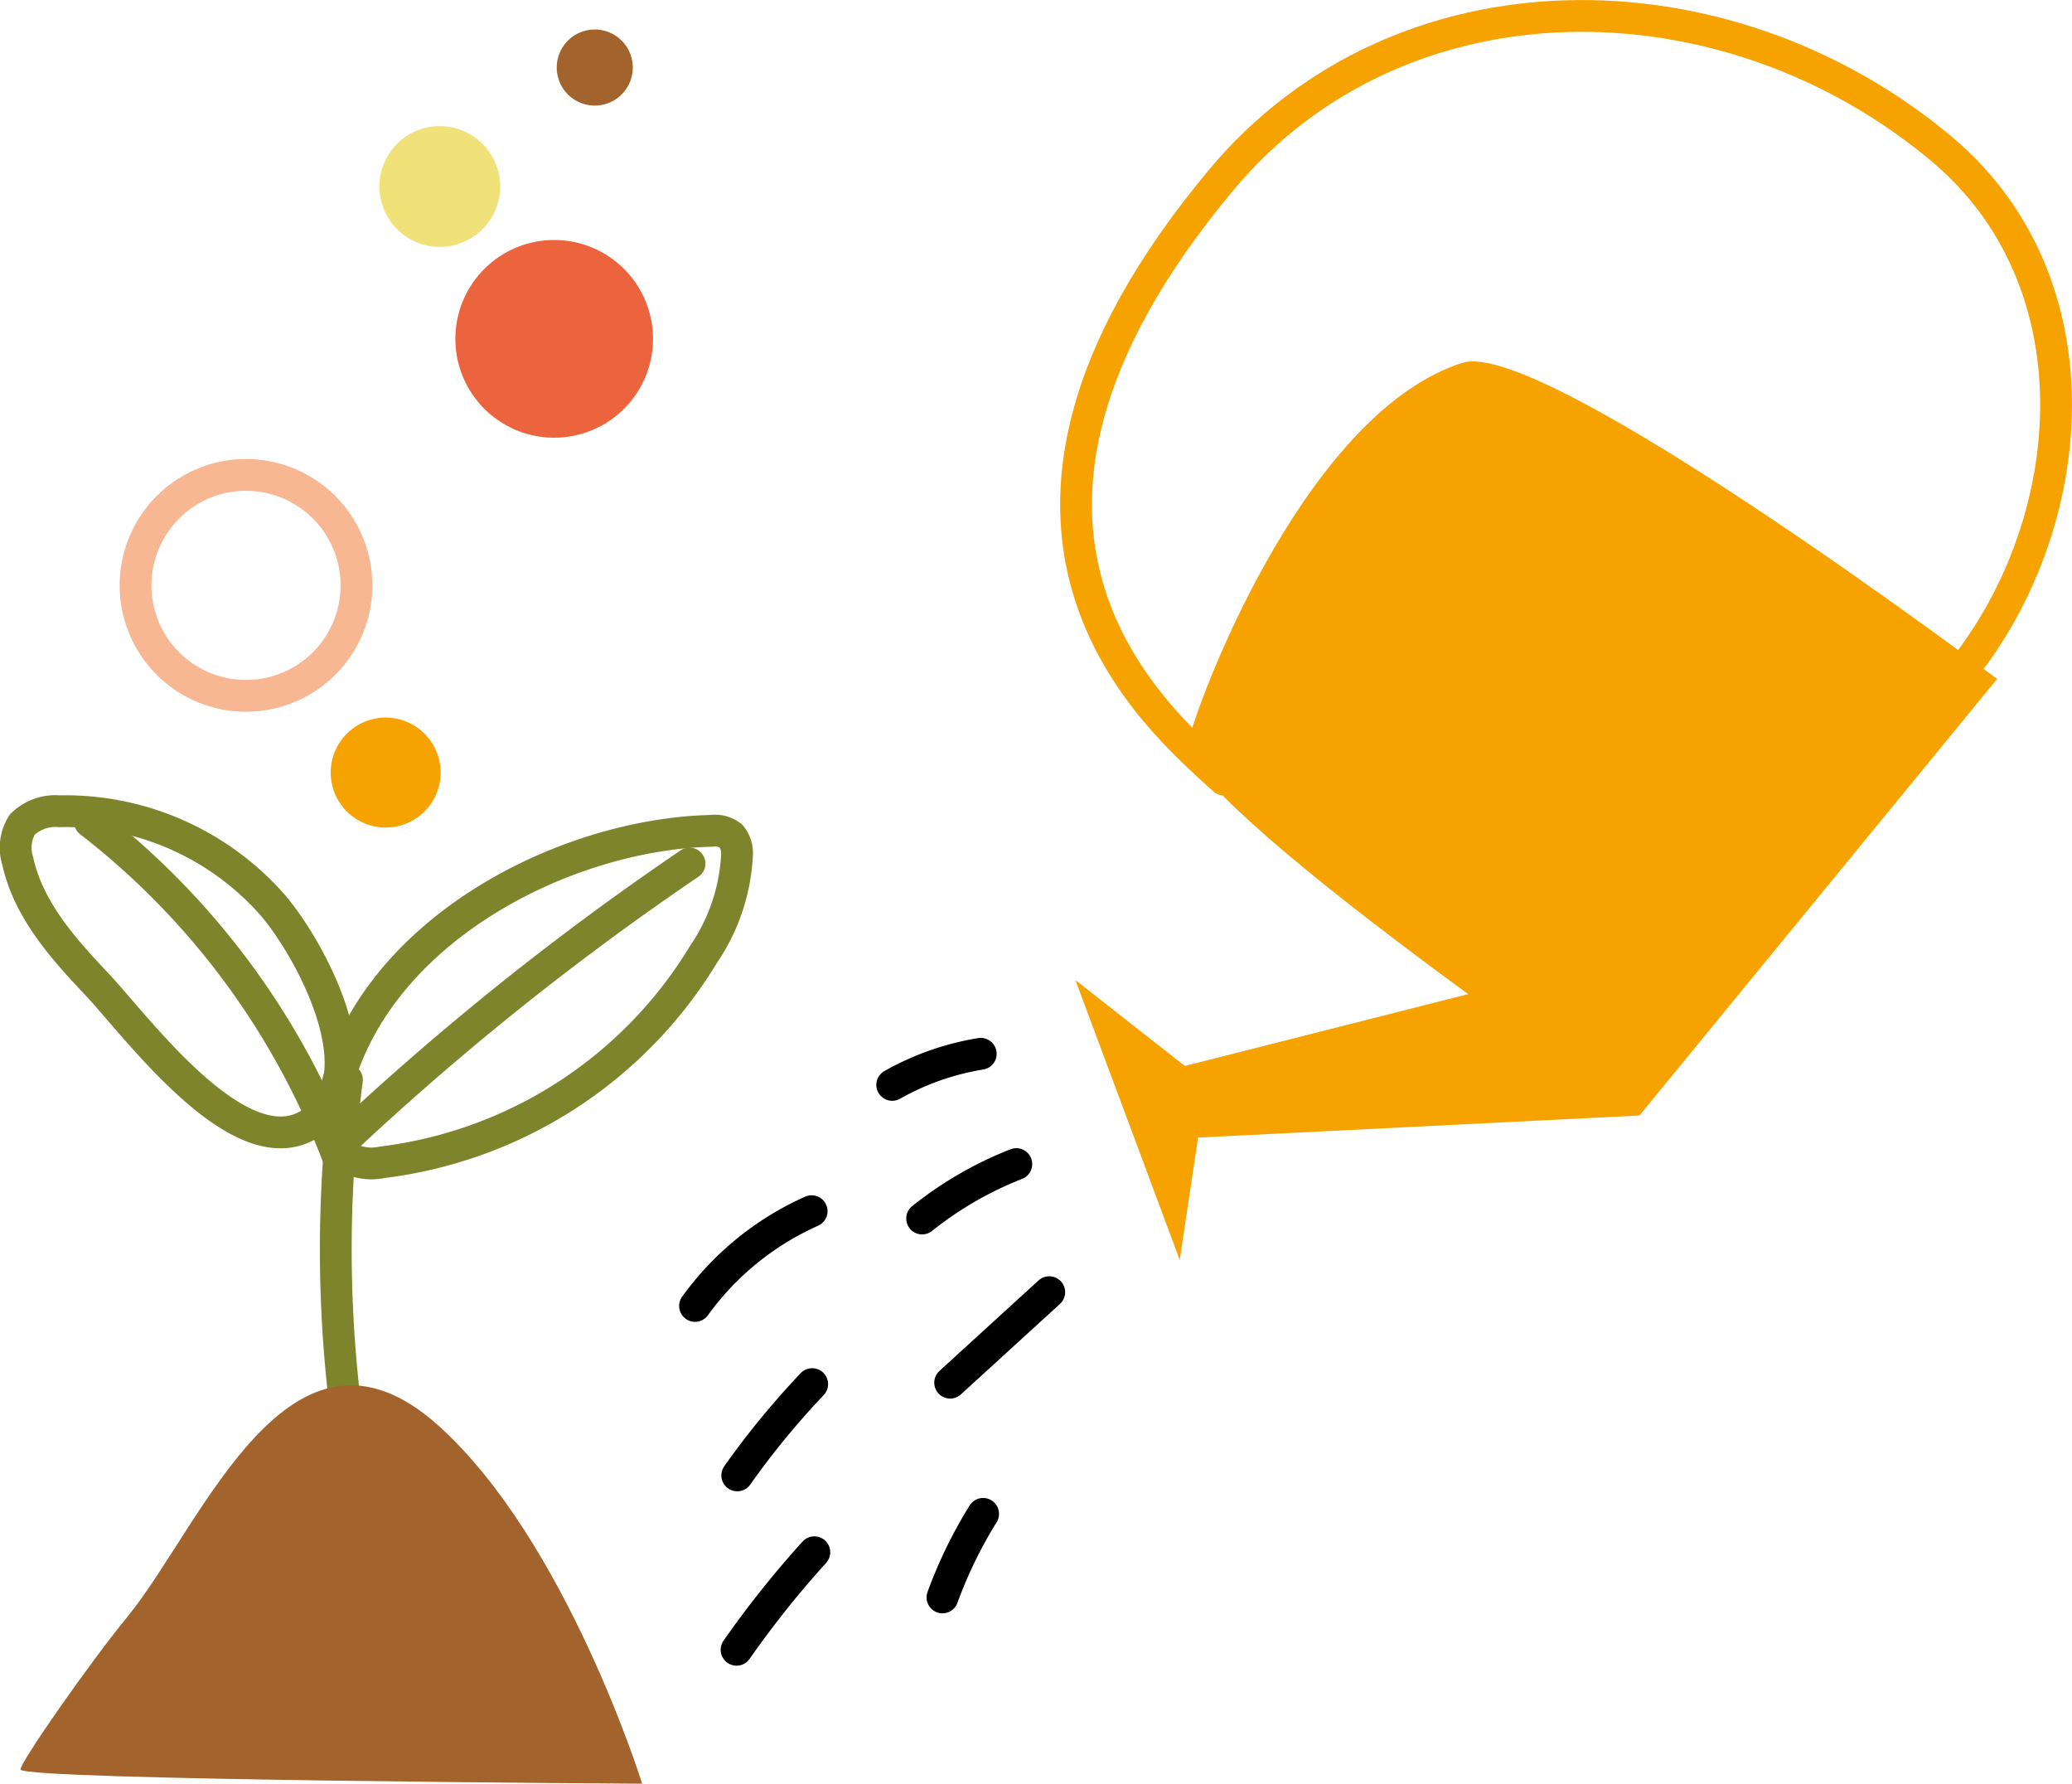 <svg xmlns="http://www.w3.org/2000/svg" width="97.761" height="84.137" viewBox="0 0 97.761 84.137">
  <g id="Groupe_440" data-name="Groupe 440" transform="translate(0.75 0.752)">
    <path id="Tracé_1330" data-name="Tracé 1330" d="M16.759,9.068a4.663,4.663,0,1,0,6.574.523,4.663,4.663,0,0,0-6.574-.523" transform="translate(5.613 2.616)" fill="#ec643e"/>
    <path id="Tracé_1331" data-name="Tracé 1331" d="M11.885,24.459a2.593,2.593,0,1,0,3.656.291,2.593,2.593,0,0,0-3.656-.291" transform="translate(3.879 9.259)" fill="#f6a200"/>
    <path id="Tracé_1333" data-name="Tracé 1333" d="M6.311,17.013a5.211,5.211,0,1,0,7.347.583,5.21,5.21,0,0,0-7.347-.583" transform="translate(1.164 5.884)" fill="none" stroke="#f8b793" stroke-linecap="round" stroke-linejoin="round" stroke-width="1.5"/>
    <path id="Tracé_1334" data-name="Tracé 1334" d="M14.309,4.4a2.849,2.849,0,1,0,3.748,1.481A2.852,2.852,0,0,0,14.309,4.4" transform="translate(4.557 1.032)" fill="#f0e179"/>
    <path id="Tracé_1335" data-name="Tracé 1335" d="M19.574,1.1a1.794,1.794,0,1,0,2.36.932,1.794,1.794,0,0,0-2.36-.932" transform="translate(7.024 -0.312)" fill="#a3632d"/>
    <path id="Tracé_1336" data-name="Tracé 1336" d="M12.784,57.942A61,61,0,0,1,11.67,35.89" transform="translate(3.95 14.298)" fill="none" stroke="#7e842c" stroke-linecap="round" stroke-linejoin="round" stroke-width="1.5"/>
    <path id="Tracé_1337" data-name="Tracé 1337" d="M12.578,31.338A13.034,13.034,0,0,0,2.545,26.955,2.226,2.226,0,0,0,.8,27.584,2.062,2.062,0,0,0,.586,29.3c.489,2.248,2.083,4.071,3.667,5.741,1.922,2.022,6.74,8.693,10.077,6.694C17.783,39.659,14.381,33.4,12.578,31.338Z" transform="translate(-0.5 10.56)" fill="none" stroke="#7e842c" stroke-linecap="round" stroke-linejoin="round" stroke-width="1.5"/>
    <path id="Tracé_1338" data-name="Tracé 1338" d="M11.128,40.151c-.218.977-.245,2.215.543,2.808a2.36,2.36,0,0,0,1.715.282,20.669,20.669,0,0,0,15.183-9.833,9.092,9.092,0,0,0,1.563-4.62,1.312,1.312,0,0,0-.262-.922,1.209,1.209,0,0,0-.932-.26C21.936,27.758,12.865,32.391,11.128,40.151Z" transform="translate(3.889 10.834)" fill="none" stroke="#7e842c" stroke-linecap="round" stroke-linejoin="round" stroke-width="1.5"/>
    <path id="Tracé_1339" data-name="Tracé 1339" d="M11.277,41.914a133.185,133.185,0,0,1,16.5-13.22" transform="translate(4.006 11.289)" fill="none" stroke="#7e842c" stroke-linecap="round" stroke-linejoin="round" stroke-width="1.5"/>
    <path id="Tracé_1340" data-name="Tracé 1340" d="M2.96,27.3A36.226,36.226,0,0,1,14.732,43.28" transform="translate(0.529 10.706)" fill="none" stroke="#7e842c" stroke-linecap="round" stroke-linejoin="round" stroke-width="1.5"/>
    <path id="Tracé_1341" data-name="Tracé 1341" d="M5.671,57C3.938,59.106.565,63.93.658,64.176c.19.5,29.326.664,29.326.664s-3.567-11.456-9.608-16.886C13.346,41.637,9.215,52.69,5.671,57" transform="translate(-0.435 18.546)" fill="#a3632d"/>
    <path id="Tracé_1342" data-name="Tracé 1342" d="M52.46,12.055C45.238,14.325,40.2,27.276,39.506,29.929S60.8,47.562,60.8,47.562L77.674,26.969S56.284,10.854,52.46,12.055" transform="translate(15.803 4.305)" fill="#f6a200"/>
    <path id="Tracé_1343" data-name="Tracé 1343" d="M62.361,39.168,41.537,40.209l-.864,5.772-4.921-13.2,5.159,4.05,18.8-4.765Z" transform="translate(14.24 12.699)" fill="#f6a200"/>
    <path id="Tracé_1344" data-name="Tracé 1344" d="M76.575,32.546c6.5-6.878,7.947-19.141.033-25.775C66.424-1.763,51.067-1.884,42.615,8.244c-13.845,16.589-2.9,25.477.128,28.272" transform="translate(14.248 -0.5)" fill="none" stroke="#f6a200" stroke-linecap="round" stroke-linejoin="round" stroke-width="1.5"/>
    <path id="Tracé_1345" data-name="Tracé 1345" d="M33.832,35.022a12.575,12.575,0,0,0-4.176,1.466" transform="translate(11.691 13.935)" fill="none" stroke="#000" stroke-linecap="round" stroke-linejoin="round" stroke-width="1.5"/>
    <path id="Tracé_1346" data-name="Tracé 1346" d="M35.094,38.69a17.148,17.148,0,0,0-4.443,2.567" transform="translate(12.107 15.469)" fill="none" stroke="#000" stroke-linecap="round" stroke-linejoin="round" stroke-width="1.5"/>
    <path id="Tracé_1347" data-name="Tracé 1347" d="M36.259,42.951,31.583,47.22" transform="translate(12.497 17.25)" fill="none" stroke="#000" stroke-linecap="round" stroke-linejoin="round" stroke-width="1.5"/>
    <path id="Tracé_1348" data-name="Tracé 1348" d="M28.595,40.257a13.627,13.627,0,0,0-5.5,4.469" transform="translate(8.949 16.124)" fill="none" stroke="#000" stroke-linecap="round" stroke-linejoin="round" stroke-width="1.5"/>
    <path id="Tracé_1349" data-name="Tracé 1349" d="M28.035,46.009A38.94,38.94,0,0,0,24.5,50.314" transform="translate(9.535 18.529)" fill="none" stroke="#000" stroke-linecap="round" stroke-linejoin="round" stroke-width="1.5"/>
    <path id="Tracé_1350" data-name="Tracé 1350" d="M28.146,51.6a46.5,46.5,0,0,0-3.669,4.6" transform="translate(9.526 20.869)" fill="none" stroke="#000" stroke-linecap="round" stroke-linejoin="round" stroke-width="1.5"/>
    <path id="Tracé_1351" data-name="Tracé 1351" d="M33.245,50.325a21.43,21.43,0,0,0-1.917,3.94" transform="translate(12.39 20.334)" fill="none" stroke="#000" stroke-linecap="round" stroke-linejoin="round" stroke-width="1.5"/>
  </g>
</svg>
